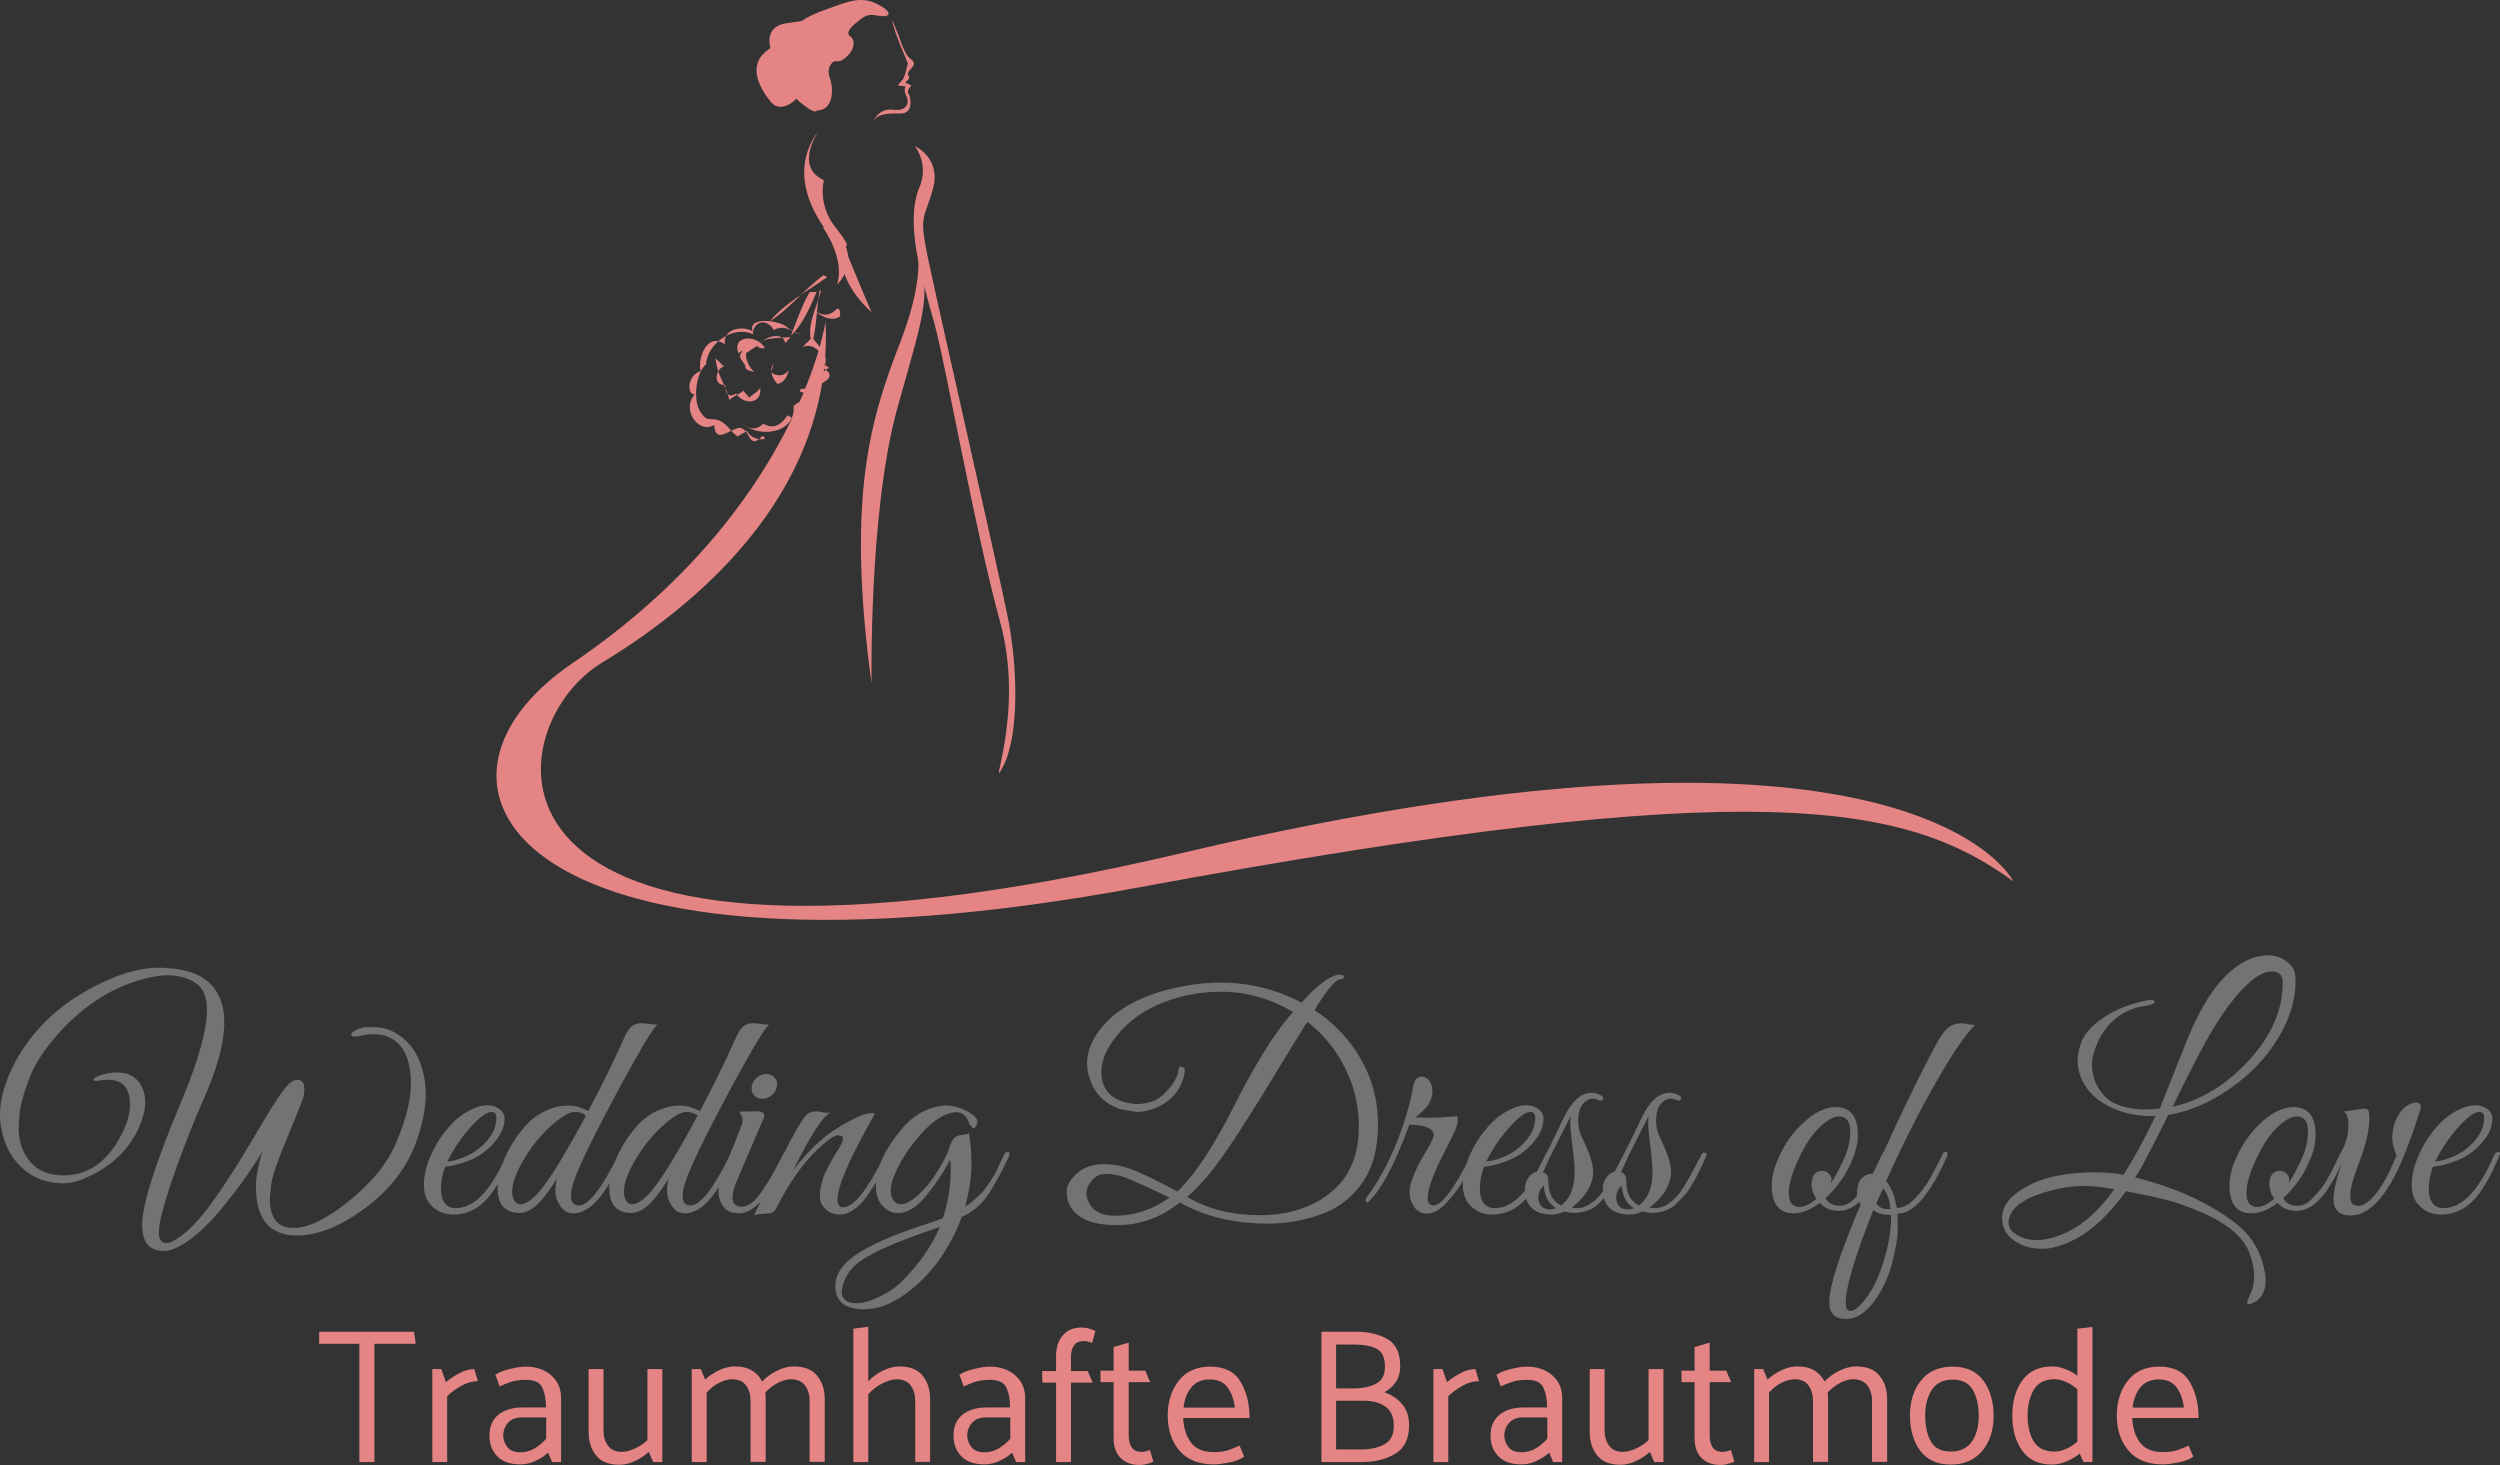 <svg width="157" height="92" viewBox="0 0 157 92" fill="none" xmlns="http://www.w3.org/2000/svg">
<rect x="0" y="0" width="157" height="92" fill="#333333" stroke="none"/>
<path d="M39.497 39.954H39.101V40.35H39.497V39.954Z" fill="white"/>
<path d="M57.452 9.175C57.452 9.175 59.144 9.919 58.584 11.886C58.025 13.853 57.705 13.441 58.265 16.152C58.824 18.863 62.62 35.487 63.273 38.676C63.925 41.865 64.018 46.171 62.993 48.138C61.954 50.104 64.405 44.855 62.806 39.048C61.208 33.241 59.423 23.022 58.678 20.311C57.932 17.6 56.8 14.039 57.732 11.78C57.732 11.793 58.385 10.478 57.452 9.175Z" fill="#E48484"/>
<path d="M52.724 15.473C52.724 15.473 48.741 11.646 51.445 8.178C51.445 8.178 49.82 10.437 51.738 11.314C51.738 11.314 51.352 12.789 52.377 14.158C53.416 15.513 53.363 15.513 52.724 15.473Z" fill="#E48484"/>
<path d="M51.285 6.942C51.285 6.942 51.272 7.155 50.699 6.769C50.14 6.371 50.02 6.198 50.02 6.198C50.02 6.198 49.061 7.221 48.382 6.371C47.689 5.507 46.996 4.191 48.048 3.274L48.382 3.009C48.382 3.009 47.929 1.653 49.42 1.454L50.353 1.321C50.353 1.321 50.792 0.962 51.951 0.564C53.096 0.165 53.989 -0.274 55.014 0.218C56.04 0.71 55.947 1.055 55.401 1.015C54.855 0.976 54.628 0.789 54.109 1.162C53.602 1.547 53.03 2.012 53.389 2.278C53.749 2.544 53.642 3.102 53.23 3.5C52.83 3.886 52.67 3.859 52.457 3.846C52.244 3.833 51.898 4.311 52.097 4.829C52.297 5.321 52.497 6.916 51.285 6.942Z" fill="#E48484"/>
<path d="M56.027 1.241C56.027 1.241 56.453 2.251 56.573 2.623C56.693 2.995 56.959 3.58 57.212 3.726C57.465 3.872 57.399 4.112 57.305 4.205C57.212 4.298 57.066 4.484 57.066 4.484C57.066 4.484 56.986 4.63 57.039 4.736C57.092 4.842 57.159 4.842 57.052 4.975C56.946 5.095 56.852 5.188 56.852 5.188L57.239 5.374C57.239 5.374 56.906 5.666 57.052 5.879C57.199 6.078 57.399 7.155 56.533 7.128C55.667 7.115 55.001 7.141 54.788 7.766C54.788 7.766 55.081 6.769 56.067 6.889C57.052 7.022 57.106 6.357 56.919 6.025C56.733 5.693 56.866 5.427 56.866 5.427L56.373 5.361L56.719 4.962C56.719 4.962 56.746 4.909 56.852 4.617C56.946 4.324 56.959 4.112 57.012 4.032C57.052 3.939 56.173 2.211 56.027 1.241Z" fill="#E48484"/>
<path d="M51.845 20.204C51.845 20.204 50.1 32.057 35.982 41.625C24.434 49.452 32.719 62.927 71.623 55.711C110.528 48.496 119.745 50.476 126.444 55.352C126.444 55.352 120.291 42.715 74.341 53.545C28.39 64.376 30.921 45.785 37.793 41.625C44.666 37.466 52.324 30.317 51.845 20.204Z" fill="#E48484"/>
<path d="M50.34 18.716C50.34 18.716 51.805 20.563 52.764 19.859C52.764 19.859 52.791 19.234 52.551 19.407C52.324 19.58 51.698 20.404 50.34 18.716Z" fill="#E48484"/>
<path d="M49.54 20.643C49.114 20.111 46.89 19.819 47.276 20.816C46.823 20.47 45.372 20.537 45.518 21.626C44.439 20.842 43.787 22.437 44 23.314C43.227 23.5 43.054 24.762 43.64 24.776C42.788 25.599 43.787 27.3 44.852 26.689C44.932 28.031 45.998 26.769 46.517 26.875C47.143 27.008 47.01 28.324 47.889 27.367C47.956 27.407 48.009 27.473 48.049 27.553C47.836 27.646 47.17 27.593 46.903 27.048C46.77 27.194 46.464 27.274 46.331 27.42C45.838 27.075 45.758 26.729 45.278 26.463C44.652 26.118 44.439 26.663 43.933 25.772C43.52 25.055 43.72 23.38 44.333 22.889C44.453 21.493 46.091 20.43 47.276 20.988C47.33 20.138 48.155 19.978 48.595 20.723C49.327 20.324 49.82 20.909 50.273 21.015" fill="#E48484"/>
<path d="M49.314 21.547C49.167 20.736 47.876 21.174 47.556 21.773C47.836 21.892 47.782 21.879 48.035 21.866C47.596 21.015 45.944 21.002 46.37 22.184C46.384 22.158 46.597 22.025 46.637 22.012C46.291 22.49 46.557 22.503 46.783 22.929C46.757 23.008 47.09 22.596 47.01 22.663C46.61 23.048 46.797 23.261 47.356 23.354C47.036 23.035 46.823 22.623 46.85 22.184C47.103 22.025 47.383 21.773 47.729 21.653C47.742 21.174 49.087 21.228 49.647 21.174" fill="#E48484"/>
<path d="M50.393 21.799C50.939 21.546 51.419 21.932 51.738 22.437C51.605 22.49 51.472 22.676 51.325 22.756C51.752 22.742 51.712 22.902 52.071 23.088C51.752 23.274 51.458 23.606 51.139 23.805C51.432 24.443 50.886 24.842 50.26 24.603C50.246 24.549 50.246 24.483 50.273 24.43C50.792 24.443 53.003 23.819 51.685 23.114C52.204 22.423 51.419 21.746 51.006 21.188" fill="#E48484"/>
<path d="M50.207 25.214C50.327 25.639 50.194 26.078 49.861 26.343C49.727 26.224 49.608 26.184 49.474 26.078C49.048 26.662 48.622 26.994 47.929 26.609C47.33 27.22 46.558 26.782 46.225 26.078C46.917 27.606 50.034 27.486 49.834 25.493" fill="#E48484"/>
<path d="M45.465 23.022C44.959 23.128 44.719 24.204 45.558 24.191C45.531 24.723 45.731 24.988 46.237 24.723C46.663 25.427 47.862 25.414 47.742 24.364C47.596 24.616 47.249 24.762 47.05 24.975C46.97 24.829 46.77 24.683 46.69 24.537C46.437 24.749 46.024 24.895 45.811 25.121C45.585 24.151 45.025 23.606 44.945 22.503" fill="#E48484"/>
<path d="M48.422 23.394C48.835 23.66 49.248 23.633 49.527 23.247C49.447 23.686 49.194 24.058 48.821 24.111C48.528 23.779 48.249 23.287 48.595 22.822" fill="#E48484"/>
<path d="M51.285 18.331C50.953 19.141 50.353 20.47 49.674 21.068C50.047 20.111 50.366 19.168 50.846 18.344" fill="#E48484"/>
<path d="M51.485 18.184C51.272 19.354 51.298 20.496 50.992 21.626C50.606 20.47 51.285 19.327 51.551 18.29" fill="#E48484"/>
<path d="M51.951 17.4C50.792 18.238 49.22 19.075 48.355 20.178C49.58 19.38 50.512 18.171 51.711 17.281" fill="#E48484"/>
<path d="M51.658 14.251C51.658 14.251 53.11 16.231 52.564 17.866C52.564 17.866 54.016 16.603 52.75 14.796" fill="#E48484"/>
<path d="M57.452 15.155C57.452 15.155 58.358 16.776 56.546 21.467C54.735 26.158 53.11 31.035 54.735 42.941C54.735 42.941 54.548 32.111 56.36 25.613C58.171 19.115 58.531 18.583 57.452 15.155Z" fill="#E48484"/>
<path d="M52.924 15.274C52.924 15.274 54.256 18.53 54.735 19.607C54.735 19.607 53.164 18.278 52.924 16.723" fill="#E48484"/>
<path d="M26.001 83.632L26.107 84.391H23.514V91.817H22.567V84.391H20.043V83.632H26.001ZM28.083 91.817H27.148V85.977H27.716L28.002 86.799C28.214 86.614 28.488 86.431 28.822 86.251C29.16 86.068 29.483 85.977 29.79 85.977C29.82 86.107 29.855 86.234 29.896 86.359C29.934 86.483 29.974 86.609 30.015 86.737C29.674 86.737 29.331 86.831 28.986 87.019C28.637 87.21 28.337 87.433 28.083 87.687V91.817ZM31.603 90.157C31.603 90.406 31.688 90.643 31.856 90.867C32.025 91.091 32.299 91.203 32.677 91.203C33.009 91.203 33.314 91.119 33.592 90.95C33.867 90.781 34.104 90.58 34.302 90.348V89.011H32.788C32.398 89.011 32.103 89.126 31.901 89.356C31.703 89.586 31.603 89.853 31.603 90.157ZM31.105 86.342C31.326 86.187 31.637 86.063 32.04 85.969C32.443 85.872 32.763 85.823 33 85.823C33.661 85.823 34.2 86.006 34.617 86.371C35.031 86.737 35.237 87.211 35.237 87.795V91.817H34.67L34.421 91.228C34.222 91.413 33.965 91.582 33.649 91.734C33.333 91.887 33.017 91.963 32.702 91.963C32.04 91.963 31.547 91.793 31.224 91.452C30.899 91.109 30.738 90.677 30.738 90.157C30.738 89.579 30.928 89.139 31.309 88.837C31.693 88.538 32.193 88.389 32.808 88.389H34.29C34.29 87.904 34.215 87.495 34.066 87.16C33.916 86.822 33.572 86.654 33.032 86.654C32.646 86.654 32.327 86.698 32.077 86.786C31.824 86.875 31.59 86.968 31.375 87.064C31.337 86.943 31.294 86.821 31.248 86.699C31.199 86.58 31.151 86.461 31.105 86.342ZM41.016 91.817L40.742 91.178C40.492 91.411 40.2 91.603 39.868 91.755C39.536 91.91 39.216 91.988 38.909 91.988C38.236 91.988 37.745 91.793 37.434 91.402C37.121 91.012 36.965 90.521 36.965 89.929V85.977H37.9V89.821C37.9 90.214 37.995 90.538 38.186 90.792C38.376 91.049 38.665 91.178 39.051 91.178C39.272 91.178 39.532 91.115 39.831 90.987C40.131 90.857 40.407 90.676 40.66 90.444V85.977H41.596V91.817H41.016ZM47.859 86.761C48.105 86.496 48.412 86.272 48.782 86.089C49.155 85.904 49.511 85.811 49.848 85.811C50.512 85.811 51.002 86.006 51.318 86.396C51.634 86.784 51.792 87.271 51.792 87.857V91.805H50.844V87.99C50.844 87.597 50.749 87.272 50.559 87.015C50.371 86.757 50.08 86.624 49.685 86.616C49.432 86.616 49.161 86.688 48.872 86.832C48.584 86.979 48.314 87.183 48.064 87.446C48.069 87.518 48.075 87.589 48.08 87.658C48.083 87.727 48.084 87.794 48.084 87.857V91.805H47.137V87.99C47.137 87.597 47.044 87.272 46.859 87.015C46.674 86.757 46.388 86.624 46.002 86.616C45.74 86.616 45.468 86.687 45.185 86.828C44.899 86.969 44.631 87.175 44.38 87.446V91.817H43.441V85.977H44.013L44.282 86.641C44.536 86.4 44.832 86.201 45.173 86.043C45.513 85.888 45.841 85.811 46.157 85.811C46.581 85.811 46.938 85.897 47.227 86.068C47.515 86.243 47.726 86.474 47.859 86.761ZM54.528 83.32V86.749C54.773 86.483 55.076 86.261 55.438 86.081C55.803 85.901 56.15 85.811 56.48 85.811C57.144 85.811 57.633 86.006 57.946 86.396C58.256 86.784 58.411 87.271 58.411 87.857V91.805H57.476V87.99C57.476 87.597 57.383 87.272 57.198 87.015C57.013 86.757 56.719 86.624 56.316 86.616C56.071 86.616 55.775 86.701 55.426 86.869C55.08 87.038 54.781 87.271 54.528 87.567V91.817H53.593V83.441L54.528 83.32ZM60.743 90.157C60.743 90.406 60.829 90.643 61 90.867C61.169 91.091 61.443 91.203 61.821 91.203C62.153 91.203 62.458 91.119 62.736 90.95C63.011 90.781 63.247 90.58 63.446 90.348V89.011H61.927C61.541 89.011 61.246 89.126 61.045 89.356C60.844 89.586 60.743 89.853 60.743 90.157ZM60.249 86.342C60.469 86.187 60.781 86.063 61.184 85.969C61.587 85.872 61.907 85.823 62.144 85.823C62.805 85.823 63.343 86.006 63.756 86.371C64.173 86.737 64.381 87.211 64.381 87.795V91.817H63.809L63.565 91.228C63.366 91.413 63.108 91.582 62.793 91.734C62.477 91.887 62.161 91.963 61.845 91.963C61.181 91.963 60.688 91.793 60.367 91.452C60.043 91.109 59.881 90.677 59.881 90.157C59.881 89.579 60.072 89.139 60.453 88.837C60.837 88.538 61.336 88.389 61.952 88.389H63.434C63.434 87.904 63.359 87.495 63.209 87.16C63.057 86.822 62.712 86.654 62.176 86.654C61.79 86.654 61.47 86.698 61.217 86.786C60.966 86.875 60.733 86.968 60.518 87.064C60.48 86.943 60.437 86.821 60.388 86.699C60.341 86.58 60.295 86.461 60.249 86.342ZM66.321 86.102V85.172C66.321 84.618 66.464 84.18 66.75 83.856C67.033 83.529 67.423 83.366 67.922 83.366C68.088 83.366 68.254 83.391 68.42 83.441C68.583 83.488 68.708 83.535 68.795 83.582L68.583 84.341C68.52 84.311 68.437 84.283 68.334 84.258C68.233 84.234 68.143 84.221 68.064 84.221C67.77 84.221 67.562 84.314 67.44 84.499C67.317 84.685 67.256 84.925 67.256 85.222V86.102H68.309L68.62 86.832H67.256V91.817H66.321V86.832H65.459L65.447 86.102H66.321ZM72.217 91.058L72.434 91.793C72.347 91.834 72.221 91.878 72.058 91.925C71.897 91.975 71.73 92 71.556 92C71.066 92 70.674 91.855 70.38 91.564C70.083 91.276 69.935 90.856 69.935 90.302V86.799H69.118L69.106 86.077H69.935V84.595L70.882 84.317V86.077H71.923L72.23 86.799H70.882V90.169C70.882 90.466 70.945 90.708 71.07 90.896C71.198 91.084 71.407 91.178 71.699 91.178C71.786 91.178 71.88 91.164 71.981 91.137C72.084 91.109 72.163 91.083 72.217 91.058ZM78.473 89.049H74.304C74.329 89.666 74.49 90.178 74.79 90.585C75.089 90.989 75.563 91.191 76.211 91.191C76.598 91.191 76.911 91.149 77.15 91.066C77.392 90.98 77.624 90.886 77.844 90.784L78.138 91.481C77.896 91.65 77.578 91.772 77.183 91.847C76.788 91.924 76.472 91.963 76.236 91.963C75.28 91.963 74.557 91.675 74.067 91.099C73.577 90.526 73.332 89.786 73.332 88.879C73.34 87.996 73.576 87.266 74.039 86.691C74.499 86.113 75.155 85.823 76.007 85.823C76.9 85.823 77.534 86.142 77.91 86.778C78.285 87.417 78.473 88.174 78.473 89.049ZM74.329 88.397H77.55C77.485 87.877 77.33 87.452 77.085 87.123C76.843 86.793 76.472 86.629 75.974 86.629C75.476 86.629 75.091 86.793 74.819 87.123C74.546 87.452 74.383 87.877 74.329 88.397ZM82.986 83.632H85.105C85.932 83.632 86.612 83.788 87.142 84.101C87.671 84.413 87.935 84.979 87.935 85.799C87.935 86.183 87.843 86.512 87.661 86.786C87.479 87.058 87.238 87.273 86.938 87.434C87.396 87.594 87.769 87.844 88.057 88.181C88.346 88.519 88.49 88.964 88.49 89.518C88.49 90.353 88.201 90.946 87.624 91.294C87.05 91.643 86.343 91.817 85.505 91.817H82.986V83.632ZM85.056 84.437H83.908V87.193H85.011C85.577 87.188 86.047 87.088 86.42 86.894C86.79 86.701 86.975 86.344 86.975 85.823C86.975 85.253 86.801 84.88 86.452 84.703C86.107 84.525 85.641 84.437 85.056 84.437ZM85.611 87.965H83.908V91.025H85.493C86.062 91.025 86.543 90.918 86.938 90.705C87.333 90.492 87.53 90.105 87.53 89.543C87.53 88.989 87.358 88.588 87.012 88.339C86.663 88.09 86.196 87.965 85.611 87.965ZM90.952 91.817H90.017V85.977H90.585L90.871 86.799C91.083 86.614 91.358 86.431 91.695 86.251C92.03 86.068 92.352 85.977 92.659 85.977C92.692 86.107 92.727 86.234 92.765 86.359C92.806 86.483 92.846 86.609 92.884 86.737C92.543 86.737 92.201 86.831 91.855 87.019C91.506 87.21 91.206 87.433 90.952 87.687V91.817ZM94.472 90.157C94.472 90.406 94.557 90.643 94.725 90.867C94.894 91.091 95.169 91.203 95.55 91.203C95.88 91.203 96.183 91.119 96.461 90.95C96.736 90.781 96.973 90.58 97.171 90.348V89.011H95.656C95.267 89.011 94.973 89.126 94.774 89.356C94.573 89.586 94.472 89.853 94.472 90.157ZM93.974 86.342C94.195 86.187 94.506 86.063 94.909 85.969C95.312 85.872 95.632 85.823 95.869 85.823C96.53 85.823 97.069 86.006 97.486 86.371C97.9 86.737 98.106 87.211 98.106 87.795V91.817H97.539L97.29 91.228C97.091 91.413 96.834 91.582 96.518 91.734C96.202 91.887 95.886 91.963 95.571 91.963C94.909 91.963 94.416 91.793 94.093 91.452C93.769 91.109 93.606 90.677 93.606 90.157C93.606 89.579 93.799 89.139 94.182 88.837C94.563 88.538 95.062 88.389 95.677 88.389H97.159C97.159 87.904 97.084 87.495 96.935 87.16C96.785 86.822 96.441 86.654 95.901 86.654C95.515 86.654 95.196 86.698 94.946 86.786C94.693 86.875 94.459 86.968 94.244 87.064C94.206 86.943 94.163 86.821 94.117 86.699C94.068 86.58 94.02 86.461 93.974 86.342ZM103.885 91.817L103.611 91.178C103.361 91.411 103.069 91.603 102.737 91.755C102.405 91.91 102.085 91.988 101.778 91.988C101.105 91.988 100.614 91.793 100.303 91.402C99.99 91.012 99.834 90.521 99.834 89.929V85.977H100.769V89.821C100.769 90.214 100.864 90.538 101.055 90.792C101.245 91.049 101.534 91.178 101.92 91.178C102.141 91.178 102.401 91.115 102.7 90.987C103 90.857 103.276 90.676 103.529 90.444V85.977H104.464V91.817H103.885ZM108.703 91.058L108.92 91.793C108.832 91.834 108.707 91.878 108.544 91.925C108.383 91.975 108.216 92 108.042 92C107.552 92 107.158 91.855 106.861 91.564C106.567 91.276 106.42 90.856 106.42 90.302V86.799H105.604L105.591 86.077H106.42V84.595L107.368 84.317V86.077H108.409L108.715 86.799H107.368V90.169C107.368 90.466 107.43 90.708 107.556 90.896C107.681 91.084 107.89 91.178 108.185 91.178C108.272 91.178 108.366 91.164 108.466 91.137C108.57 91.109 108.649 91.083 108.703 91.058ZM114.579 86.761C114.824 86.496 115.132 86.272 115.502 86.089C115.872 85.904 116.228 85.811 116.568 85.811C117.232 85.811 117.722 86.006 118.038 86.396C118.354 86.784 118.512 87.271 118.512 87.857V91.805H117.564V87.99C117.564 87.597 117.469 87.272 117.278 87.015C117.088 86.757 116.795 86.624 116.4 86.616C116.15 86.616 115.88 86.688 115.592 86.832C115.303 86.979 115.032 87.183 114.779 87.446C114.787 87.518 114.793 87.589 114.796 87.658C114.801 87.727 114.804 87.794 114.804 87.857V91.805H113.856V87.99C113.856 87.597 113.764 87.272 113.579 87.015C113.394 86.757 113.108 86.624 112.721 86.616C112.46 86.616 112.186 86.687 111.9 86.828C111.617 86.969 111.349 87.175 111.096 87.446V91.817H110.161V85.977H110.728L111.002 86.641C111.255 86.4 111.552 86.201 111.892 86.043C112.23 85.888 112.557 85.811 112.872 85.811C113.3 85.811 113.658 85.897 113.946 86.068C114.235 86.243 114.446 86.474 114.579 86.761ZM122.489 91.975C121.645 91.967 121.009 91.674 120.582 91.095C120.157 90.517 119.945 89.775 119.945 88.87C119.95 87.985 120.183 87.258 120.643 86.691C121.1 86.121 121.755 85.832 122.607 85.823C123.476 85.823 124.125 86.115 124.555 86.699C124.985 87.286 125.2 88.033 125.2 88.941C125.192 89.832 124.951 90.56 124.478 91.124C124.004 91.692 123.341 91.975 122.489 91.975ZM124.265 88.941C124.265 88.274 124.141 87.725 123.894 87.293C123.643 86.858 123.223 86.641 122.632 86.641C122.046 86.641 121.614 86.847 121.333 87.26C121.053 87.675 120.909 88.207 120.9 88.858C120.9 89.538 121.019 90.092 121.256 90.518C121.493 90.944 121.908 91.157 122.501 91.157C123.092 91.157 123.532 90.955 123.82 90.551C124.109 90.153 124.257 89.616 124.265 88.941ZM129.039 86.616C128.415 86.616 127.974 86.839 127.716 87.284C127.46 87.73 127.332 88.266 127.332 88.891C127.332 89.541 127.458 90.081 127.712 90.51C127.965 90.942 128.407 91.157 129.039 91.157C129.259 91.157 129.496 91.102 129.749 90.991C130.002 90.883 130.239 90.73 130.46 90.531V87.255C130.239 87.053 130.002 86.897 129.749 86.786C129.496 86.673 129.259 86.616 129.039 86.616ZM130.46 83.441L131.407 83.333V91.817H130.848L130.603 91.286C130.358 91.488 130.079 91.653 129.766 91.78C129.455 91.91 129.157 91.975 128.871 91.975C128.036 91.975 127.409 91.683 126.993 91.099C126.579 90.518 126.372 89.786 126.372 88.903C126.372 88.004 126.583 87.264 127.005 86.683C127.43 86.102 128.06 85.811 128.896 85.811C129.141 85.811 129.405 85.865 129.688 85.973C129.974 86.081 130.231 86.223 130.46 86.4V83.441ZM138.071 89.049H133.906C133.928 89.666 134.09 90.178 134.392 90.585C134.692 90.989 135.165 91.191 135.813 91.191C136.2 91.191 136.513 91.149 136.752 91.066C136.995 90.98 137.226 90.886 137.447 90.784L137.741 91.481C137.496 91.65 137.176 91.772 136.781 91.847C136.386 91.924 136.07 91.963 135.834 91.963C134.878 91.963 134.157 91.675 133.669 91.099C133.179 90.526 132.934 89.786 132.934 88.879C132.943 87.996 133.177 87.266 133.637 86.691C134.1 86.113 134.757 85.823 135.609 85.823C136.502 85.823 137.136 86.142 137.512 86.778C137.885 87.417 138.071 88.174 138.071 89.049ZM133.927 88.397H137.148C137.086 87.877 136.932 87.452 136.687 87.123C136.442 86.793 136.072 86.629 135.576 86.629C135.078 86.629 134.693 86.793 134.421 87.123C134.148 87.452 133.984 87.877 133.927 88.397Z" fill="#E48484"/>
<path d="M16.952 75.302C16.952 76.51 17.443 77.114 18.426 77.114C19.343 77.114 20.477 76.573 21.828 75.492C23.304 74.323 24.317 73.09 24.865 71.792C25.49 70.33 25.803 69.085 25.803 68.057C25.803 67.026 25.595 66.25 25.179 65.729C24.766 65.208 24.196 64.948 23.47 64.948C23.306 64.948 23.133 64.961 22.953 64.987C22.648 65.061 22.423 65.098 22.277 65.098C22.129 65.098 22.055 65.061 22.055 64.987C22.055 64.871 22.173 64.763 22.409 64.662C22.645 64.559 22.823 64.507 22.945 64.507C23.067 64.507 23.165 64.507 23.239 64.507C23.316 64.507 23.406 64.507 23.51 64.507C24.236 64.507 24.901 64.794 25.505 65.368C26.112 65.939 26.504 66.777 26.681 67.882C26.718 68.149 26.737 68.423 26.737 68.703C26.737 69.644 26.514 70.712 26.069 71.907C25.444 73.483 24.371 74.824 22.85 75.932C21.326 77.037 19.927 77.59 18.653 77.59C17.328 77.59 16.513 76.979 16.208 75.758C16.118 75.44 16.073 75.008 16.073 74.461C16.073 73.916 16.207 73.205 16.475 72.328C15.788 73.472 14.897 74.711 13.8 76.043C13.201 76.757 12.589 77.349 11.963 77.82C11.301 78.314 10.741 78.561 10.282 78.561C9.379 78.561 8.927 78.015 8.927 76.924C8.927 75.639 9.762 73.02 11.431 69.068C12.475 66.551 12.997 64.662 12.997 63.401C12.997 62.59 12.752 62.028 12.262 61.716C11.771 61.404 11.188 61.248 10.513 61.248C10.219 61.248 9.913 61.279 9.595 61.343C7.34 61.8 5.339 63.015 3.593 64.987C2.727 65.979 2.128 66.928 1.797 67.835C1.465 68.744 1.278 69.418 1.236 69.857C1.191 70.296 1.169 70.658 1.169 70.944C1.169 71.229 1.223 71.557 1.331 71.927C1.437 72.294 1.624 72.637 1.892 72.954C2.39 73.528 3.086 73.814 3.979 73.814C5.454 73.814 6.626 73.045 7.492 71.507C7.94 70.719 8.164 70.008 8.164 69.373C8.164 68.329 7.699 67.807 6.769 67.807C6.615 67.807 6.423 67.827 6.192 67.866C5.965 67.903 5.857 67.877 5.87 67.787C5.881 67.7 6.052 67.605 6.383 67.501C6.714 67.401 7.046 67.351 7.377 67.351C8.039 67.351 8.524 67.605 8.832 68.112C9.022 68.429 9.118 68.805 9.118 69.238C9.118 69.669 8.997 70.171 8.756 70.745C8.104 72.231 6.938 73.324 5.258 74.025C4.811 74.215 4.396 74.31 4.014 74.31C2.766 74.31 1.773 73.865 1.033 72.974C0.511 72.363 0.18 71.575 0.04 70.61C0.013 70.42 0 70.223 0 70.019C0 69.205 0.208 68.325 0.624 67.379C1.037 66.432 1.6 65.552 2.313 64.737C3.029 63.923 3.806 63.244 4.646 62.699C5.486 62.152 6.371 61.693 7.301 61.323C8.271 60.956 9.169 60.772 9.996 60.772C10.825 60.772 11.578 60.899 12.254 61.153C13.475 61.687 14.086 62.71 14.086 64.222C14.086 65.467 13.659 67.056 12.806 68.989C12.22 70.3 11.66 71.705 11.125 73.204C10.359 75.34 9.976 76.732 9.976 77.379C9.976 77.837 10.136 78.066 10.457 78.066C10.621 78.066 10.819 77.989 11.049 77.836C11.736 77.431 12.487 76.663 13.303 75.532C14.119 74.4 14.967 73.084 15.847 71.582C16.724 70.083 17.348 69.08 17.719 68.572C18.087 68.062 18.405 67.807 18.673 67.807C18.736 67.807 18.8 67.82 18.863 67.846C19.03 67.934 19.114 68.106 19.114 68.362C19.114 68.616 19.078 68.844 19.006 69.048C18.938 69.251 18.61 70.062 18.025 71.479C17.439 72.896 17.113 73.83 17.047 74.282C16.983 74.732 16.952 75.072 16.952 75.302ZM27.961 73.259C27.784 73.693 27.695 74.177 27.695 74.711C27.695 75.065 27.774 75.348 27.933 75.559C28.092 75.768 28.319 75.873 28.613 75.873C29.771 75.873 30.822 74.786 31.765 72.613C31.855 72.409 31.964 72.321 32.091 72.347C32.141 72.358 32.166 72.39 32.166 72.442C32.166 72.493 32.023 72.826 31.737 73.442C31.448 74.058 31.158 74.557 30.867 74.941C30.217 75.829 29.415 76.273 28.458 76.273C27.949 76.273 27.516 76.108 27.158 75.778C26.801 75.447 26.622 74.996 26.622 74.425C26.622 73.852 26.759 73.245 27.035 72.605C27.308 71.963 27.68 71.365 28.152 70.813C28.624 70.257 29.166 69.853 29.778 69.599C30.069 69.472 30.349 69.409 30.616 69.409C30.884 69.409 31.133 69.486 31.363 69.639C31.581 69.816 31.689 70.013 31.689 70.23C31.689 70.991 31.23 71.722 30.31 72.423C30.032 72.639 29.637 72.832 29.126 73.002C28.617 73.173 28.229 73.259 27.961 73.259ZM31.173 70.21C31.173 69.956 31.071 69.829 30.867 69.829C30.509 69.829 29.967 70.268 29.241 71.146C28.809 71.68 28.427 72.277 28.096 72.938C28.311 72.938 28.626 72.862 29.042 72.708C29.456 72.555 29.815 72.351 30.119 72.097C30.822 71.5 31.173 70.871 31.173 70.21ZM35.855 75.091C35.855 75.499 36.02 75.702 36.352 75.702C36.95 75.702 37.747 74.704 38.74 72.708C38.777 72.632 38.812 72.555 38.844 72.478C38.875 72.401 38.927 72.351 38.999 72.328C39.068 72.301 39.115 72.317 39.142 72.375C39.168 72.431 39.155 72.523 39.102 72.653C38.084 75.016 37.052 76.198 36.006 76.198C35.661 76.198 35.388 76.044 35.187 75.738C34.983 75.434 34.881 75.132 34.881 74.834C34.881 74.535 34.913 74.259 34.976 74.005C34.237 75.226 33.6 75.919 33.065 76.083C32.911 76.146 32.761 76.178 32.615 76.178C32.47 76.178 32.327 76.159 32.186 76.123C31.561 75.956 31.248 75.46 31.248 74.635C31.248 74.075 31.391 73.455 31.677 72.776C31.964 72.096 32.369 71.445 32.894 70.821C33.416 70.197 34.046 69.778 34.785 69.564C35.053 69.474 35.368 69.429 35.731 69.429C36.094 69.429 36.499 69.542 36.944 69.77C37.81 68.144 38.55 66.638 39.162 65.253C39.339 64.833 39.514 64.563 39.686 64.444C39.858 64.322 40.017 64.262 40.163 64.262C40.309 64.262 40.398 64.262 40.429 64.262C40.461 64.262 40.583 64.277 40.795 64.309C41.004 64.341 41.166 64.35 41.28 64.337C40.989 64.604 40.212 65.901 38.951 68.227C37.345 71.201 36.377 73.184 36.045 74.175C35.918 74.546 35.855 74.851 35.855 75.091ZM36.789 70.075C36.624 69.911 36.393 69.829 36.093 69.829C35.794 69.829 35.376 70.051 34.841 70.495C33.988 71.207 33.281 72.084 32.719 73.129C32.35 73.813 32.166 74.379 32.166 74.826C32.166 75.029 32.207 75.213 32.289 75.377C32.372 75.543 32.503 75.627 32.683 75.627C33.115 75.627 33.65 75.181 34.289 74.29C34.925 73.4 35.758 71.994 36.789 70.075ZM42.87 75.091C42.87 75.499 43.035 75.702 43.367 75.702C43.965 75.702 44.762 74.704 45.755 72.708C45.792 72.632 45.827 72.555 45.859 72.478C45.891 72.401 45.941 72.351 46.01 72.328C46.081 72.301 46.13 72.317 46.157 72.375C46.181 72.431 46.167 72.523 46.117 72.653C45.097 75.016 44.065 76.198 43.021 76.198C42.676 76.198 42.402 76.044 42.198 75.738C41.994 75.434 41.892 75.132 41.892 74.834C41.892 74.535 41.924 74.259 41.987 74.005C41.248 75.226 40.611 75.919 40.076 76.083C39.925 76.146 39.776 76.178 39.631 76.178C39.482 76.178 39.338 76.159 39.197 76.123C38.575 75.956 38.263 75.46 38.263 74.635C38.263 74.075 38.406 73.455 38.693 72.776C38.979 72.096 39.383 71.445 39.905 70.821C40.427 70.197 41.057 69.778 41.797 69.564C42.064 69.474 42.38 69.429 42.743 69.429C43.106 69.429 43.511 69.542 43.959 69.77C44.825 68.144 45.563 66.638 46.173 65.253C46.353 64.833 46.529 64.563 46.701 64.444C46.871 64.322 47.03 64.262 47.178 64.262C47.324 64.262 47.413 64.262 47.445 64.262C47.476 64.262 47.597 64.277 47.806 64.309C48.018 64.341 48.181 64.35 48.295 64.337C48.001 64.604 47.223 65.901 45.962 68.227C44.359 71.201 43.392 73.184 43.061 74.175C42.933 74.546 42.87 74.851 42.87 75.091ZM43.804 70.075C43.64 69.911 43.408 69.829 43.108 69.829C42.809 69.829 42.392 70.051 41.856 70.495C41.003 71.207 40.296 72.084 39.734 73.129C39.366 73.813 39.181 74.379 39.181 74.826C39.181 75.029 39.222 75.213 39.305 75.377C39.387 75.543 39.517 75.627 39.694 75.627C40.129 75.627 40.664 75.181 41.3 74.29C41.938 73.4 42.773 71.994 43.804 70.075ZM48.466 68.778C48.288 68.932 48.091 69.008 47.874 69.008C47.659 69.008 47.487 68.932 47.357 68.778C47.23 68.628 47.18 68.444 47.206 68.227C47.243 68.01 47.352 67.827 47.532 67.676C47.71 67.523 47.907 67.446 48.124 67.446C48.342 67.446 48.516 67.523 48.649 67.676C48.784 67.827 48.832 68.01 48.792 68.227C48.755 68.444 48.646 68.628 48.466 68.778ZM46.594 75.778C46.835 75.778 47.09 75.657 47.357 75.417C47.829 74.946 48.428 73.986 49.154 72.538C49.244 72.347 49.334 72.289 49.424 72.363C49.448 72.39 49.46 72.432 49.46 72.49C49.46 72.546 49.409 72.684 49.309 72.906C49.205 73.131 49.113 73.332 49.031 73.509C48.948 73.686 48.789 73.976 48.553 74.378C48.318 74.777 48.104 75.085 47.914 75.302C47.392 75.899 46.897 76.198 46.431 76.198C45.967 76.198 45.633 76.058 45.429 75.778C45.225 75.497 45.123 75.185 45.123 74.842C45.123 74.501 45.206 74.126 45.37 73.719L46.594 70.61C46.62 70.534 46.634 70.432 46.634 70.305C46.634 70.178 46.557 70.013 46.403 69.809L47.456 69.79C47.748 69.79 47.919 69.844 47.969 69.952C48.022 70.061 47.984 70.23 47.854 70.46L46.328 74.025C46.111 74.495 46.002 74.896 46.002 75.226C46.002 75.594 46.199 75.778 46.594 75.778ZM54.945 69.944C53.379 72.688 52.596 74.481 52.596 75.321C52.596 75.652 52.716 75.817 52.957 75.817C53.609 75.817 54.482 74.717 55.577 72.518C55.653 72.341 55.73 72.271 55.807 72.308C55.884 72.345 55.922 72.395 55.922 72.458C55.922 72.522 55.896 72.598 55.843 72.688C55.17 74.05 54.6 74.987 54.134 75.5C53.67 76.015 53.205 76.273 52.739 76.273C52.275 76.273 51.921 76.095 51.678 75.738C51.55 75.574 51.487 75.349 51.487 75.064C51.487 74.778 51.55 74.432 51.678 74.025C51.805 73.618 52.156 72.957 52.731 72.042C52.869 71.812 52.938 71.631 52.938 71.499C52.938 71.364 52.83 71.296 52.615 71.296C52.398 71.296 51.984 71.583 51.371 72.157C50.455 72.995 49.57 74.253 48.717 75.932C48.64 76.059 48.553 76.138 48.458 76.17C48.363 76.202 48.175 76.223 47.894 76.234C47.613 76.247 47.429 76.28 47.341 76.333C47.545 75.925 47.947 75.093 48.546 73.834C49.613 71.608 50.313 70.337 50.644 70.019C50.798 69.866 51.008 69.79 51.276 69.79C51.326 69.79 51.458 69.809 51.67 69.849C51.879 69.886 52.035 69.893 52.139 69.869C51.667 70.123 50.896 71.316 49.825 73.45C50.424 72.715 50.969 72.128 51.459 71.689C51.949 71.25 52.539 70.843 53.228 70.468C53.914 70.092 54.416 69.904 54.734 69.904C54.811 69.904 54.881 69.918 54.945 69.944ZM54.257 82.221C53.059 82.221 52.461 81.732 52.461 80.754C52.461 79.94 53.016 79.209 54.126 78.561C55.066 78.014 56.27 77.5 57.735 77.019C58.41 76.802 58.902 76.63 59.209 76.503C59.541 75.536 59.706 74.481 59.706 73.339C59.706 73.109 59.693 72.937 59.666 72.823C59.309 73.547 58.819 74.29 58.196 75.052C57.457 75.969 56.724 76.326 55.998 76.123C55.336 75.842 55.004 75.295 55.004 74.481C55.004 73.389 55.551 72.187 56.646 70.876C57.245 70.165 57.945 69.714 58.748 69.524C58.966 69.46 59.183 69.429 59.4 69.429C59.972 69.429 60.533 69.619 61.081 70C61.285 70.166 61.387 70.306 61.387 70.42C61.387 70.534 61.349 70.645 61.272 70.753C61.195 70.862 61.116 70.875 61.034 70.793C60.952 70.708 60.897 70.629 60.871 70.555C60.704 70.084 60.436 69.849 60.068 69.849C59.392 69.849 58.634 70.32 57.794 71.261C57.323 71.792 56.915 72.363 56.57 72.974C56.149 73.738 55.938 74.326 55.938 74.739C55.938 75.151 56.067 75.427 56.324 75.567C56.411 75.607 56.5 75.627 56.59 75.627C56.882 75.627 57.247 75.426 57.687 75.024C58.127 74.625 58.535 74.117 58.911 73.501C59.288 72.883 59.526 72.401 59.627 72.058C59.73 71.717 59.855 71.501 60 71.411C60.146 71.322 60.309 71.271 60.489 71.261C60.667 71.248 60.787 71.215 60.851 71.162C60.954 71.735 61.006 72.407 61.006 73.176C61.006 73.945 60.872 74.819 60.604 75.797C61.19 75.377 61.607 75.001 61.856 74.671C62.103 74.341 62.3 74.042 62.449 73.775C62.594 73.508 62.724 73.245 62.838 72.986C62.952 72.724 63.029 72.555 63.069 72.478C63.106 72.401 63.169 72.354 63.26 72.335C63.349 72.317 63.395 72.358 63.395 72.458C63.395 72.522 63.375 72.598 63.335 72.688C62.776 73.846 62.308 74.682 61.932 75.195C61.556 75.71 61.043 76.121 60.394 76.428C60.086 77.292 59.644 78.15 59.066 79.001C58.486 79.853 57.756 80.602 56.876 81.25C55.997 81.898 55.123 82.221 54.257 82.221ZM52.862 81.115C52.862 81.599 53.175 81.841 53.8 81.841C54.168 81.841 54.586 81.732 55.052 81.516C55.516 81.301 55.901 81.079 56.209 80.849C56.73 80.429 57.303 79.806 57.926 78.982C58.397 78.321 58.762 77.678 59.019 77.054L58.347 77.284C56.36 77.972 54.958 78.582 54.142 79.116C53.543 79.51 53.148 80.011 52.957 80.619C52.894 80.812 52.862 80.978 52.862 81.115ZM74.094 75.512C72.91 76.463 71.598 76.939 70.159 76.939C68.516 76.939 67.503 76.482 67.119 75.567C67.031 75.35 66.988 75.099 66.988 74.814C66.988 74.528 67.133 74.22 67.425 73.89C67.883 73.369 68.52 73.109 69.337 73.109C69.885 73.109 70.436 73.207 70.99 73.402C71.544 73.6 72.528 74.075 73.943 74.826C74.579 74.215 75.216 73.401 75.855 72.383C76.491 71.368 77.042 70.386 77.508 69.437C77.972 68.49 78.539 67.458 79.21 66.34C79.877 65.221 80.542 64.293 81.205 63.556C79.776 62.705 78.261 62.279 76.658 62.279C75.995 62.279 75.32 62.349 74.631 62.489C72.657 62.907 71.153 63.765 70.12 65.063C69.484 65.85 69.166 66.6 69.166 67.311C69.166 68.279 69.631 68.908 70.561 69.199C70.892 69.288 71.178 69.334 71.419 69.334C71.66 69.334 71.931 69.295 72.23 69.219C72.529 69.142 72.826 68.963 73.12 68.683C73.682 68.125 73.982 67.605 74.019 67.121C74.032 67.007 74.105 66.966 74.237 66.998C74.372 67.029 74.427 67.127 74.4 67.291C74.273 68.219 73.783 68.925 72.93 69.409C72.408 69.689 71.886 69.829 71.364 69.829L70.37 69.659C69.4 69.328 68.763 68.711 68.458 67.807C68.331 67.463 68.267 67.121 68.267 66.78C68.267 66.079 68.528 65.385 69.05 64.698C70.171 63.199 72.159 62.239 75.012 61.819C75.574 61.745 76.128 61.708 76.674 61.708C78.446 61.708 80.135 62.127 81.741 62.965C82.237 62.394 82.695 61.959 83.117 61.66C83.538 61.361 83.876 61.212 84.13 61.212C84.27 61.212 84.353 61.24 84.376 61.295C84.403 61.353 84.4 61.398 84.368 61.43C84.337 61.462 84.296 61.478 84.245 61.478C84.028 61.478 83.747 61.706 83.403 62.164C83.058 62.621 82.777 63.047 82.56 63.441C83.925 64.345 84.963 65.501 85.676 66.911C86.251 68.042 86.539 69.275 86.539 70.61C86.539 72.263 86.142 73.578 85.35 74.556C84.701 75.357 83.911 75.923 82.981 76.253C81.874 76.647 80.778 76.844 79.694 76.844C77.503 76.844 75.636 76.4 74.094 75.512ZM74.555 75.167C75.84 75.931 77.349 76.313 79.082 76.313C81.096 76.313 82.702 75.74 83.9 74.596C84.856 73.668 85.334 72.384 85.334 70.745C85.334 69.574 85.104 68.474 84.643 67.446C84.07 66.137 83.224 65.044 82.103 64.166C81.735 64.737 81.025 65.891 79.973 67.628C78.921 69.363 78.032 70.77 77.306 71.852C76.58 72.93 76.006 73.696 75.585 74.148C75.166 74.6 74.823 74.939 74.555 75.167ZM73.446 75.206C71.954 74.495 71.011 74.07 70.616 73.93C70.222 73.789 69.836 73.719 69.46 73.719C69.084 73.719 68.784 73.859 68.562 74.14C68.339 74.417 68.228 74.668 68.228 74.893C68.228 75.115 68.279 75.328 68.383 75.532C68.65 76.076 69.198 76.349 70.024 76.349C71.248 76.349 72.389 75.968 73.446 75.206ZM89.957 68.552C89.957 69.123 89.594 69.663 88.868 70.17C89.122 70.183 89.463 70.19 89.889 70.19C90.316 70.19 90.855 70.158 91.507 70.095C91.531 70.135 91.543 70.236 91.543 70.4C91.543 70.567 91.467 70.811 91.316 71.134C91.162 71.459 91.025 71.739 90.903 71.975C90.783 72.21 90.669 72.432 90.561 72.641C90.452 72.85 90.33 73.107 90.195 73.414C90.063 73.718 89.951 73.997 89.861 74.251C89.543 75.218 89.595 75.702 90.016 75.702C90.552 75.702 91.341 74.641 92.385 72.518C92.475 72.351 92.548 72.288 92.604 72.328C92.662 72.365 92.691 72.412 92.691 72.47C92.691 72.526 92.608 72.723 92.441 73.061C92.277 73.397 92.099 73.743 91.908 74.1C91.718 74.457 91.418 74.871 91.01 75.341C90.525 75.925 90.06 76.218 89.615 76.218C89.117 76.218 88.772 75.919 88.582 75.321C88.544 75.205 88.526 75.033 88.526 74.806C88.526 74.576 88.599 74.271 88.745 73.89C88.89 73.509 89.122 73.045 89.44 72.498C89.761 71.951 89.939 71.629 89.977 71.534C90.014 71.439 90.032 71.348 90.032 71.261C90.032 70.864 89.523 70.654 88.506 70.63L88.275 71.241C87.473 73.337 86.702 74.741 85.962 75.452C85.835 75.569 85.772 75.532 85.772 75.341C85.772 75.302 85.785 75.257 85.811 75.206C86.524 74.265 87.141 73.152 87.663 71.868C88.185 70.585 88.548 69.365 88.752 68.207C88.829 67.813 89.008 67.616 89.289 67.616C89.57 67.616 89.774 67.795 89.901 68.152C89.938 68.265 89.957 68.399 89.957 68.552ZM93.208 73.259C93.028 73.693 92.938 74.177 92.938 74.711C92.938 75.065 93.017 75.348 93.176 75.559C93.338 75.768 93.564 75.873 93.856 75.873C95.016 75.873 96.067 74.786 97.008 72.613C97.098 72.409 97.206 72.321 97.334 72.347C97.384 72.358 97.409 72.39 97.409 72.442C97.409 72.493 97.266 72.826 96.98 73.442C96.694 74.058 96.403 74.557 96.109 74.941C95.46 75.829 94.659 76.273 93.705 76.273C93.193 76.273 92.76 76.108 92.405 75.778C92.047 75.447 91.868 74.996 91.868 74.425C91.868 73.852 92.005 73.245 92.278 72.605C92.553 71.963 92.927 71.365 93.399 70.813C93.87 70.257 94.411 69.853 95.02 69.599C95.314 69.472 95.595 69.409 95.863 69.409C96.131 69.409 96.38 69.486 96.61 69.639C96.825 69.816 96.932 70.013 96.932 70.23C96.932 70.991 96.474 71.722 95.557 72.423C95.276 72.639 94.881 72.832 94.373 73.002C93.864 73.173 93.476 73.259 93.208 73.259ZM96.415 70.21C96.415 69.956 96.313 69.829 96.109 69.829C95.754 69.829 95.214 70.268 94.488 71.146C94.053 71.68 93.67 72.277 93.339 72.938C93.556 72.938 93.872 72.862 94.285 72.708C94.701 72.555 95.061 72.351 95.366 72.097C96.066 71.5 96.415 70.871 96.415 70.21ZM98.693 75.837C98.857 75.861 98.971 75.873 99.035 75.873C99.543 75.873 100.047 75.574 100.545 74.976C100.813 74.646 101.291 73.813 101.98 72.478C102.004 72.415 102.047 72.383 102.111 72.383C102.228 72.37 102.286 72.415 102.286 72.518C102.286 72.542 102.257 72.614 102.198 72.736C102.14 72.858 102.086 72.979 102.035 73.101C101.985 73.22 101.903 73.394 101.789 73.624C101.672 73.852 101.573 74.035 101.491 74.175C101.409 74.316 101.304 74.487 101.177 74.691C101.05 74.894 100.923 75.053 100.795 75.167L100.394 75.587C100.177 75.804 99.921 75.956 99.627 76.043C99.155 76.197 98.697 76.21 98.252 76.083C97.958 76.21 97.697 76.273 97.469 76.273C96.562 76.273 96.014 75.918 95.823 75.206C95.786 75.04 95.768 74.839 95.768 74.604C95.768 74.368 95.847 74.144 96.006 73.93C96.165 73.713 96.333 73.598 96.511 73.585C97.163 72.353 97.718 71.241 98.176 70.249C98.685 69.168 99.277 68.628 99.953 68.628C100.13 68.628 100.305 68.669 100.477 68.751C100.65 68.832 100.713 68.925 100.668 69.028C100.623 69.129 100.532 69.147 100.394 69.084C100.254 69.02 100.132 68.989 100.028 68.989C99.928 68.989 99.839 69.008 99.762 69.048C99.328 69.251 99.11 69.69 99.11 70.365C99.11 70.719 99.162 71.011 99.265 71.241C99.366 71.468 99.48 71.715 99.607 71.983C99.901 72.643 100.048 73.184 100.048 73.604C100.048 74.025 99.914 74.437 99.647 74.842C99.379 75.249 99.061 75.581 98.693 75.837ZM98.041 75.702C98.603 75.269 98.884 74.569 98.884 73.604C98.884 73.21 98.839 72.67 98.749 71.983C98.658 71.298 98.613 70.834 98.613 70.591C98.613 70.35 98.62 70.185 98.633 70.095C97.666 72.027 97.067 73.204 96.837 73.624C97.104 73.624 97.238 73.814 97.238 74.195C97.238 74.946 97.506 75.448 98.041 75.702ZM96.61 75.187C96.61 75.263 96.615 75.347 96.626 75.436C96.729 75.778 96.965 75.948 97.334 75.948C97.487 75.948 97.614 75.923 97.715 75.873C97.243 75.582 96.989 75.106 96.952 74.445C96.724 74.672 96.61 74.92 96.61 75.187ZM103.586 75.837C103.75 75.861 103.864 75.873 103.927 75.873C104.436 75.873 104.94 75.574 105.438 74.976C105.705 74.646 106.184 73.813 106.873 72.478C106.896 72.415 106.94 72.383 107.004 72.383C107.12 72.37 107.179 72.415 107.179 72.518C107.179 72.542 107.149 72.614 107.091 72.736C107.033 72.858 106.979 72.979 106.928 73.101C106.878 73.22 106.794 73.394 106.678 73.624C106.564 73.852 106.466 74.035 106.384 74.175C106.302 74.316 106.197 74.487 106.07 74.691C105.943 74.894 105.814 75.053 105.684 75.167L105.283 75.587C105.068 75.804 104.814 75.956 104.52 76.043C104.048 76.197 103.59 76.21 103.144 76.083C102.85 76.21 102.589 76.273 102.361 76.273C101.455 76.273 100.907 75.918 100.716 75.206C100.679 75.04 100.66 74.839 100.66 74.604C100.66 74.368 100.74 74.144 100.899 73.93C101.058 73.713 101.226 73.598 101.404 73.585C102.055 72.353 102.61 71.241 103.069 70.249C103.578 69.168 104.17 68.628 104.846 68.628C105.023 68.628 105.198 68.669 105.37 68.751C105.542 68.832 105.606 68.925 105.561 69.028C105.516 69.129 105.423 69.147 105.283 69.084C105.145 69.02 105.024 68.989 104.921 68.989C104.82 68.989 104.732 69.008 104.655 69.048C104.22 69.251 104.003 69.69 104.003 70.365C104.003 70.719 104.055 71.011 104.158 71.241C104.259 71.468 104.373 71.715 104.5 71.983C104.794 72.643 104.941 73.184 104.941 73.604C104.941 74.025 104.807 74.437 104.539 74.842C104.272 75.249 103.954 75.581 103.586 75.837ZM102.934 75.702C103.495 75.269 103.776 74.569 103.776 73.604C103.776 73.21 103.731 72.67 103.641 71.983C103.551 71.298 103.506 70.834 103.506 70.591C103.506 70.35 103.513 70.185 103.526 70.095C102.559 72.027 101.96 73.204 101.729 73.624C101.997 73.624 102.131 73.814 102.131 74.195C102.131 74.946 102.398 75.448 102.934 75.702ZM101.499 75.187C101.499 75.263 101.506 75.347 101.519 75.436C101.622 75.778 101.858 75.948 102.226 75.948C102.38 75.948 102.507 75.923 102.608 75.873C102.136 75.582 101.882 75.106 101.845 74.445C101.614 74.672 101.499 74.92 101.499 75.187ZM115.279 69.524C116.209 69.524 116.674 70.108 116.674 71.277C116.674 71.811 116.533 72.383 116.253 72.994C115.898 73.821 115.364 74.571 114.651 75.242C114.815 75.562 115.115 75.722 115.549 75.722C115.891 75.722 116.215 75.55 116.523 75.206C116.904 74.812 117.179 74.466 117.346 74.168C117.51 73.869 117.63 73.649 117.707 73.509C117.784 73.369 117.882 73.168 118.001 72.906C118.123 72.647 118.197 72.489 118.224 72.431C118.248 72.375 118.292 72.347 118.355 72.347C118.482 72.334 118.546 72.378 118.546 72.478C118.546 72.518 118.534 72.563 118.51 72.613L118.395 72.879C118.318 73.058 118.261 73.185 118.224 73.259C118.184 73.336 118.117 73.474 118.021 73.672C117.926 73.867 117.844 74.023 117.775 74.14C117.703 74.253 117.608 74.405 117.489 74.596C117.367 74.786 117.258 74.938 117.163 75.052C117.067 75.168 116.949 75.296 116.809 75.436C116.669 75.574 116.535 75.681 116.408 75.758C116.09 75.948 115.79 76.043 115.509 76.043C114.987 76.043 114.579 75.878 114.285 75.547C113.7 75.981 113.158 76.198 112.66 76.198C111.729 76.198 111.264 75.614 111.264 74.445C111.264 73.911 111.405 73.339 111.686 72.728C112.07 71.837 112.609 71.081 113.303 70.46C113.998 69.836 114.656 69.524 115.279 69.524ZM115.489 70.115C115.145 70.115 114.737 70.343 114.265 70.801C113.794 71.258 113.374 71.881 113.005 72.668C112.56 73.586 112.338 74.337 112.338 74.921C112.338 75.505 112.56 75.797 113.005 75.797C113.323 75.797 113.68 75.625 114.075 75.282C113.87 74.988 113.768 74.676 113.768 74.346C113.795 73.801 114.019 73.529 114.44 73.529C114.604 73.529 114.741 73.586 114.85 73.7C114.958 73.813 115.013 73.918 115.013 74.013C115.013 74.108 114.999 74.207 114.973 74.31C115.19 73.993 115.439 73.541 115.72 72.954C116.038 72.306 116.197 71.672 116.197 71.051C116.197 70.427 115.961 70.115 115.489 70.115ZM115.931 82.832C115.228 82.832 114.877 82.483 114.877 81.785C114.877 80.781 115.534 78.733 116.849 75.643C116.695 75.389 116.618 75.18 116.618 75.016C116.618 74.482 116.739 74.125 116.98 73.945C117.157 73.795 117.307 73.719 117.429 73.719C117.551 73.719 117.63 73.726 117.668 73.739C119.12 70.472 120.426 67.757 121.586 65.594C121.817 65.137 122.053 64.801 122.294 64.587C122.535 64.37 122.841 64.262 123.212 64.262C123.262 64.262 123.39 64.28 123.594 64.317C123.798 64.357 123.95 64.37 124.051 64.357C123.452 64.915 122.612 66.148 121.531 68.057C120.447 69.963 119.42 72.002 118.451 74.175C118.745 74.532 118.949 75.01 119.063 75.607L119.122 75.853C119.146 75.853 119.165 75.853 119.178 75.853C119.522 75.853 119.885 75.653 120.267 75.254C120.648 74.852 120.961 74.438 121.205 74.013C121.446 73.587 121.643 73.213 121.797 72.891C121.951 72.565 122.046 72.39 122.083 72.363C122.12 72.339 122.155 72.33 122.187 72.335C122.218 72.343 122.248 72.356 122.274 72.375C122.301 72.394 122.314 72.425 122.314 72.47C122.314 72.515 122.301 72.563 122.274 72.613C121.217 75.016 120.178 76.218 119.158 76.218C119.171 76.421 119.178 76.754 119.178 77.217C119.178 77.682 119.064 78.372 118.836 79.287C118.606 80.202 118.22 81.021 117.679 81.746C117.136 82.47 116.553 82.832 115.931 82.832ZM115.911 81.785C115.911 82.153 116.013 82.336 116.217 82.336C116.458 82.336 116.792 82.053 117.218 81.488C117.645 80.922 118.008 80.147 118.307 79.164C118.607 78.178 118.757 77.284 118.757 76.483C118.757 76.42 118.757 76.356 118.757 76.293C118.693 76.293 118.636 76.293 118.586 76.293C118.217 76.293 117.905 76.191 117.648 75.988C116.49 78.912 115.911 80.844 115.911 81.785ZM118.606 75.932H118.721C118.681 75.385 118.527 74.946 118.26 74.616L117.842 75.567C117.97 75.811 118.224 75.932 118.606 75.932ZM144.158 61.708C144.158 62.813 143.798 63.969 143.077 65.178C142.356 66.383 141.363 67.434 140.096 68.33C138.827 69.226 137.518 69.79 136.169 70.019C135.39 71.582 134.83 72.675 134.488 73.299L134.087 73.945C136.609 74.569 138.698 75.517 140.354 76.789C141.194 77.436 141.761 78.231 142.056 79.172C142.207 79.656 142.282 80.07 142.282 80.413C142.282 80.754 142.216 81.042 142.083 81.278C141.948 81.513 141.792 81.675 141.614 81.765C141.437 81.855 141.31 81.9 141.233 81.9C141.156 81.9 141.118 81.868 141.118 81.805C141.118 81.739 141.19 81.551 141.336 81.242C141.485 80.93 141.559 80.564 141.559 80.144C141.559 79.726 141.469 79.262 141.288 78.752C141.111 78.244 140.78 77.777 140.295 77.352C139.813 76.926 139.141 76.526 138.28 76.15C137.419 75.775 136.673 75.508 136.042 75.349C135.411 75.191 134.567 75.01 133.51 74.806C132.429 76.318 131.302 77.354 130.128 77.915C129.428 78.256 128.807 78.426 128.264 78.426C127.723 78.426 127.242 78.319 126.821 78.105C126.095 77.748 125.732 77.208 125.732 76.483C125.732 75.759 126.21 75.123 127.167 74.576C128.251 73.941 129.716 73.624 131.563 73.624C132.225 73.624 132.824 73.674 133.359 73.775C133.932 72.887 134.601 71.66 135.366 70.095C135.289 70.095 135.219 70.095 135.156 70.095C134.353 70.095 133.607 69.961 132.918 69.694C132.232 69.427 131.685 69.065 131.277 68.608C130.741 68.01 130.474 67.336 130.474 66.585C130.474 66.192 130.572 65.766 130.768 65.308C130.966 64.851 131.406 64.387 132.087 63.917C132.768 63.446 133.632 63.09 134.679 62.85C134.843 62.813 134.982 62.794 135.096 62.794C135.213 62.794 135.283 62.826 135.307 62.889C135.333 62.953 135.283 63.01 135.156 63.06C135.029 63.11 134.881 63.149 134.715 63.175C134.169 63.239 133.66 63.422 133.188 63.726C132.372 64.247 131.805 65.048 131.487 66.129C131.41 66.383 131.372 66.628 131.372 66.863C131.372 67.098 131.416 67.381 131.503 67.712C131.593 68.042 131.785 68.382 132.079 68.731C132.371 69.082 132.768 69.328 133.272 69.468C133.775 69.606 134.215 69.674 134.591 69.674C134.968 69.674 135.315 69.656 135.633 69.619L137.258 65.538C138.379 62.665 139.717 60.898 141.273 60.237C141.678 60.073 142.075 59.991 142.465 59.991C142.854 59.991 143.224 60.115 143.574 60.364C143.924 60.609 144.112 60.911 144.138 61.268C144.151 61.421 144.158 61.568 144.158 61.708ZM143.355 61.724C143.355 61.242 143.131 61.002 142.684 61.002C142.034 61.002 141.245 61.568 140.315 62.699C139.589 63.601 138.892 64.69 138.224 65.967C137.554 67.244 136.957 68.423 136.436 69.504C138.206 69.11 139.802 68.141 141.225 66.597C142.645 65.053 143.355 63.429 143.355 61.724ZM132.767 74.691C132.142 74.551 131.498 74.481 130.835 74.481C130.173 74.481 129.492 74.576 128.792 74.766C127.327 75.15 126.467 75.69 126.213 76.388C126.16 76.515 126.133 76.635 126.133 76.749C126.133 77.079 126.315 77.35 126.678 77.562C127.041 77.771 127.44 77.875 127.874 77.875C128.473 77.875 129.122 77.71 129.822 77.379C130.879 76.872 131.861 75.976 132.767 74.691ZM144.023 69.524C144.953 69.524 145.418 70.108 145.418 71.277C145.418 71.811 145.278 72.383 144.997 72.994C144.642 73.821 144.106 74.571 143.391 75.242C143.558 75.562 143.857 75.722 144.289 75.722C144.634 75.722 144.958 75.55 145.263 75.206C145.647 74.812 145.922 74.466 146.086 74.168C146.253 73.869 146.375 73.649 146.451 73.509C146.526 73.369 146.624 73.168 146.746 72.906C146.867 72.647 146.94 72.489 146.964 72.431C146.991 72.375 147.036 72.347 147.099 72.347C147.227 72.334 147.29 72.378 147.29 72.478C147.29 72.518 147.278 72.563 147.254 72.613L147.139 72.879C147.062 73.058 147.004 73.185 146.964 73.259C146.927 73.336 146.861 73.474 146.765 73.672C146.67 73.867 146.587 74.023 146.515 74.14C146.446 74.253 146.351 74.405 146.229 74.596C146.11 74.786 146.002 74.938 145.907 75.052C145.812 75.168 145.694 75.296 145.553 75.436C145.413 75.574 145.279 75.681 145.152 75.758C144.831 75.948 144.532 76.043 144.254 76.043C143.732 76.043 143.323 75.878 143.029 75.547C142.444 75.981 141.902 76.198 141.404 76.198C140.474 76.198 140.009 75.614 140.009 74.445C140.009 73.911 140.149 73.339 140.43 72.728C140.812 71.837 141.349 71.081 142.044 70.46C142.738 69.836 143.398 69.524 144.023 69.524ZM144.234 70.115C143.889 70.115 143.481 70.343 143.009 70.801C142.538 71.258 142.118 71.881 141.75 72.668C141.302 73.586 141.078 74.337 141.078 74.921C141.078 75.505 141.302 75.797 141.75 75.797C142.067 75.797 142.424 75.625 142.819 75.282C142.615 74.988 142.513 74.676 142.513 74.346C142.539 73.801 142.762 73.529 143.18 73.529C143.347 73.529 143.485 73.586 143.594 73.7C143.702 73.813 143.757 73.918 143.757 74.013C143.757 74.108 143.743 74.207 143.717 74.31C143.934 73.993 144.183 73.541 144.464 72.954C144.782 72.306 144.941 71.672 144.941 71.051C144.941 70.427 144.705 70.115 144.234 70.115ZM152.032 69.544L151.936 69.885C151.285 71.907 150.686 73.382 150.14 74.31C149.337 75.659 148.496 76.333 147.616 76.333C146.903 76.333 146.547 75.989 146.547 75.302C146.547 74.781 146.738 73.973 147.119 72.879C146.992 73.082 146.893 73.15 146.821 73.081C146.752 73.01 146.736 72.924 146.773 72.823L147.119 72.173C147.36 71.678 147.481 71.183 147.481 70.686C147.481 70.191 147.379 69.899 147.175 69.809C147.941 69.683 148.387 69.622 148.514 69.627C148.641 69.635 148.721 69.689 148.753 69.79C148.785 69.893 148.8 70.008 148.8 70.135C148.8 70.909 148.6 71.824 148.2 72.879C147.798 73.933 147.596 74.642 147.596 75.004C147.596 75.366 147.653 75.576 147.767 75.635C147.884 75.693 147.999 75.722 148.113 75.722C148.444 75.722 148.82 75.455 149.242 74.921C149.66 74.387 150.08 73.598 150.502 72.553C150.324 72.149 150.235 71.791 150.235 71.479C150.235 71.167 150.272 70.891 150.347 70.65C150.577 69.926 150.941 69.474 151.44 69.294C151.54 69.257 151.636 69.238 151.726 69.238C151.93 69.238 152.032 69.34 152.032 69.544ZM152.795 73.259C152.617 73.693 152.529 74.177 152.529 74.711C152.529 75.065 152.608 75.348 152.767 75.559C152.926 75.768 153.151 75.873 153.443 75.873C154.603 75.873 155.655 74.786 156.599 72.613C156.686 72.409 156.795 72.321 156.924 72.347C156.975 72.358 157 72.39 157 72.442C157 72.493 156.857 72.826 156.571 73.442C156.282 74.058 155.992 74.557 155.7 74.941C155.051 75.829 154.248 76.273 153.292 76.273C152.783 76.273 152.35 76.108 151.992 75.778C151.634 75.447 151.455 74.996 151.455 74.425C151.455 73.852 151.593 73.245 151.869 72.605C152.142 71.963 152.514 71.365 152.986 70.813C153.457 70.257 153.999 69.853 154.611 69.599C154.903 69.472 155.182 69.409 155.45 69.409C155.718 69.409 155.967 69.486 156.197 69.639C156.414 69.816 156.523 70.013 156.523 70.23C156.523 70.991 156.063 71.722 155.144 72.423C154.866 72.639 154.471 72.832 153.959 73.002C153.451 73.173 153.062 73.259 152.795 73.259ZM156.006 70.21C156.006 69.956 155.904 69.829 155.7 69.829C155.343 69.829 154.801 70.268 154.075 71.146C153.643 71.68 153.261 72.277 152.93 72.938C153.145 72.938 153.46 72.862 153.876 72.708C154.289 72.555 154.648 72.351 154.953 72.097C155.655 71.5 156.006 70.871 156.006 70.21Z" fill="#737373"/>
</svg>
